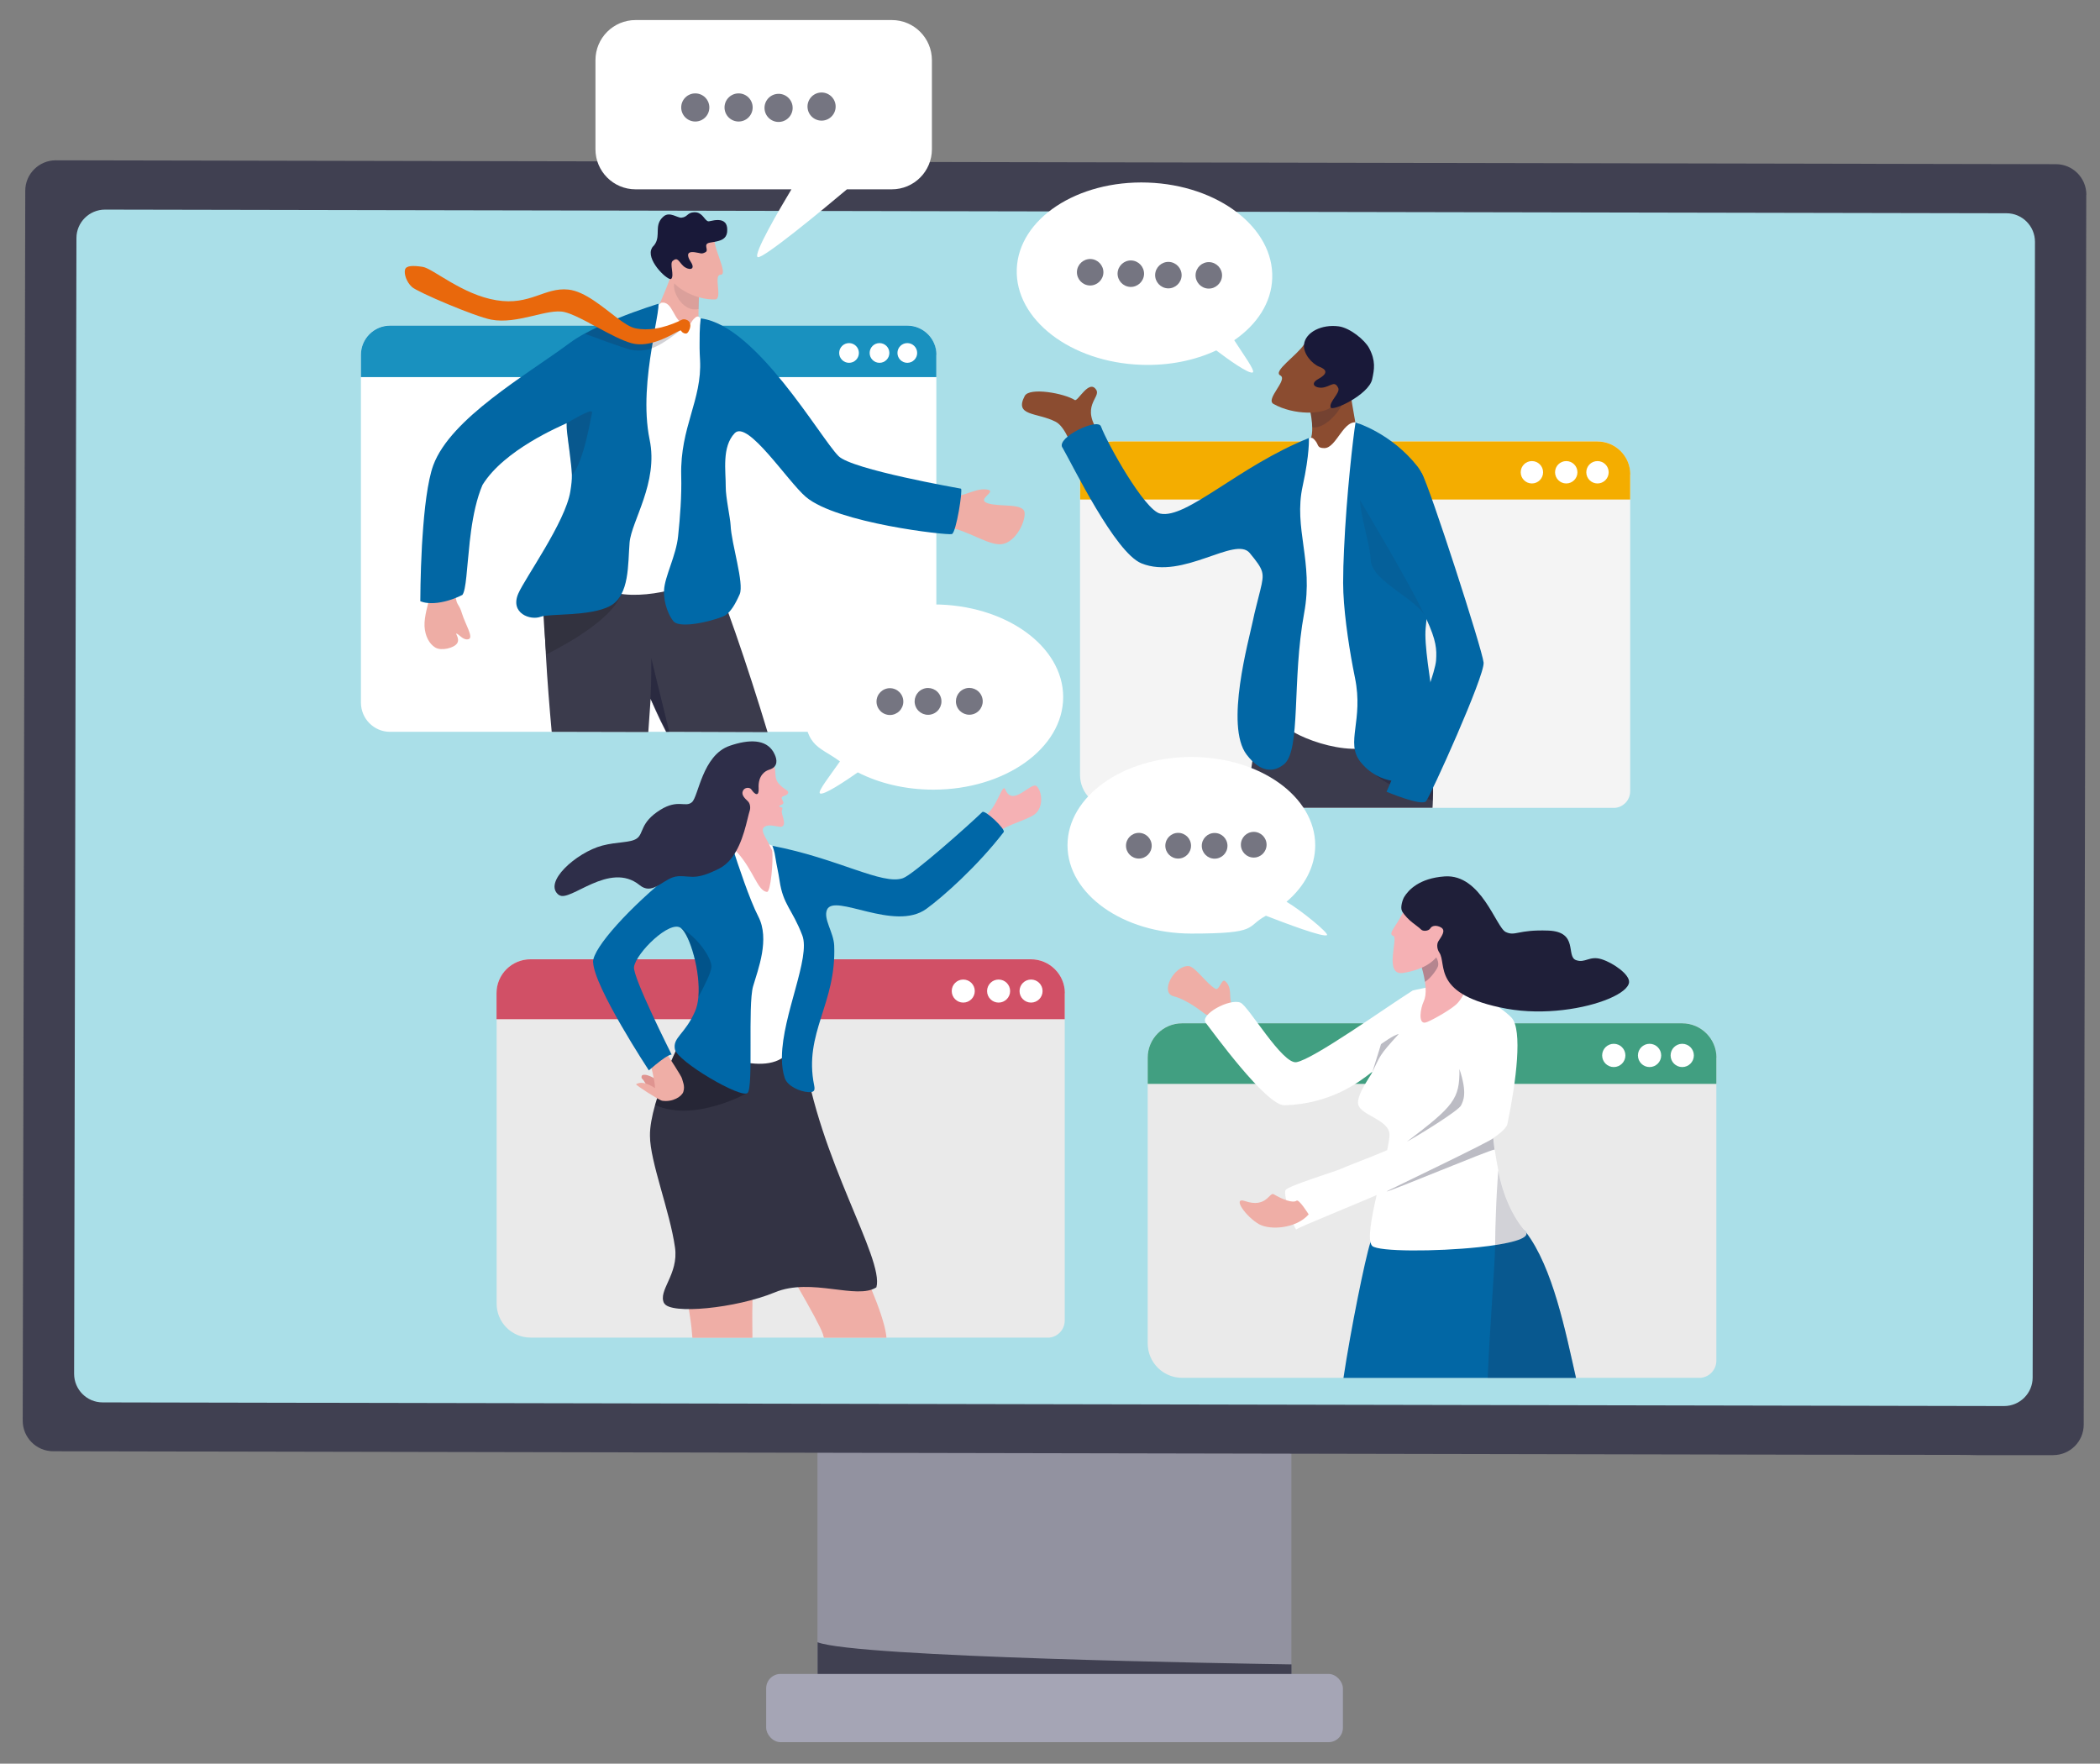<?xml version="1.0" encoding="UTF-8"?>
<svg id="Layer_1" xmlns="http://www.w3.org/2000/svg" xmlns:xlink="http://www.w3.org/1999/xlink" version="1.1" viewBox="0 0 1895.6 1592">
  <rect x="0" y="0" width="1895.6" height="1592" fill="#808080" stroke="none"/>
  <!-- Generator: Adobe Illustrator 29.1.0, SVG Export Plug-In . SVG Version: 2.1.0 Build 142)  -->
  <defs>
    <style>
      .st0 {
        fill: #0267a5;
      }

      .st1 {
        fill: #2e2e49;
      }

      .st2 {
        fill: #eaeaea;
      }

      .st3 {
        opacity: .2;
      }

      .st3, .st4, .st5, .st6 {
        fill: #1f1f39;
      }

      .st4, .st7 {
        opacity: .3;
      }

      .st5 {
        opacity: .6;
      }

      .st8 {
        fill: #32323f;
      }

      .st9 {
        fill: #0069a8;
      }

      .st10 {
        fill: #efaea6;
      }

      .st11 {
        fill: #404051;
      }

      .st12 {
        fill: #0067a7;
      }

      .st13 {
        fill: #f4f4f4;
      }

      .st14, .st15 {
        fill: #191939;
      }

      .st16 {
        opacity: .4;
      }

      .st16, .st17, .st18, .st19 {
        fill: #1f1f3b;
      }

      .st17 {
        opacity: .2;
      }

      .st18 {
        opacity: .1;
      }

      .st19 {
        opacity: .1;
      }

      .st20 {
        fill: url(#linear-gradient);
      }

      .st21 {
        fill: #f5b1b4;
      }

      .st22 {
        fill: #eeada5;
      }

      .st23 {
        fill: #1991bf;
      }

      .st24 {
        fill: #fff;
      }

      .st15 {
        opacity: .2;
      }

      .st25 {
        fill: #3b3b4d;
      }

      .st26 {
        opacity: .7;
      }

      .st27 {
        fill: #a5a5b5;
      }

      .st28 {
        fill: #0267a4;
      }

      .st29 {
        fill: #d15066;
      }

      .st30 {
        fill: #aadfe8;
      }

      .st31 {
        fill: #334;
      }

      .st32 {
        fill: #419f81;
      }

      .st33 {
        fill: #9292a0;
      }

      .st34 {
        fill: #3b3b4c;
      }

      .st35 {
        fill: #f4ad00;
      }

      .st36 {
        fill: #8b4c30;
      }

      .st37 {
        opacity: 0;
      }

      .st37, .st7, .st38 {
        fill: #070716;
      }

      .st38 {
        opacity: .2;
      }

      .st39 {
        fill: #e9680c;
      }
    </style>
    <linearGradient id="linear-gradient" x1="836.6" y1="955.2" x2="854.2" y2="955.2" gradientTransform="translate(1163.6 -161.7) rotate(165.2) scale(1 -1)" gradientUnits="userSpaceOnUse">
      <stop offset="0" stop-color="#efaea6"/>
      <stop offset=".1" stop-color="#edafa6"/>
      <stop offset=".2" stop-color="#ebb1a7"/>
      <stop offset=".2" stop-color="#e4a099"/>
      <stop offset=".3" stop-color="#df9490"/>
    </linearGradient>
  </defs>
  <g>
    <g>
      <rect class="st33" x="737.9" y="996.3" width="427.8" height="568.1"/>
      <path class="st11" d="M1165.8,1502.4v61.9h-427.8v-81.9c34.9,13.7,376.9,19.2,427.8,20Z"/>
      <rect class="st27" x="691.6" y="1511" width="520.6" height="61.6" rx="13" ry="13"/>
    </g>
    <g>
      <path class="st11" d="M1883.2,175.8l-2.3,1110.2c0,15.2-12.4,27.5-27.6,27.5h-69.7c0-.1-13.5-.2-13.5-.2l-127-.2h-13.4s-1581.7-3.1-1581.7-3.1c-15.2,0-27.5-12.4-27.5-27.6l2.3-1110.2c0-15.2,12.4-27.5,27.6-27.5l1805.4,3.5c15.2,0,27.5,12.4,27.5,27.6Z"/>
      <path class="st30" d="M1809,1269.2l-1716.4-3.3c-14.2,0-25.7-11.6-25.7-25.8l2.1-1025.2c0-14.2,11.6-25.7,25.8-25.7l1716.4,3.3c14.2,0,25.7,11.6,25.7,25.8l-2.1,1025.2c0,14.2-11.6,25.7-25.8,25.7Z"/>
    </g>
  </g>
  <g>
    <g>
      <path class="st24" d="M828.5,660.9c.3,0,.7,0,1.1,0-.4,0-.8,0-1.1,0Z"/>
      <path class="st24" d="M830.1,660.8c.4,0,.8,0,1.2,0-.4,0-.8,0-1.2,0Z"/>
      <path class="st24" d="M845.2,320.2v327.1c0,6.9-5.2,12.5-11.9,13.2-.1,0-1,0-2,.1.2,0,.4,0,.6,0h-479.8c-14.5,0-26.3-11.8-26.3-26.4v-314.1c0-14.6,11.8-26.3,26.3-26.3h466.7c14.6,0,26.4,11.8,26.4,26.3Z"/>
      <path class="st23" d="M845.2,320.2v20.2H325.8v-20.2c0-14.5,11.8-26.3,26.4-26.3h466.7c14.5,0,26.4,11.8,26.4,26.3Z"/>
    </g>
    <circle class="st24" cx="793.9" cy="318.6" r="8.9"/>
    <circle class="st24" cx="819" cy="318.6" r="8.9"/>
    <circle class="st24" cx="766.4" cy="318.6" r="8.9"/>
  </g>
  <g>
    <g>
      <g>
        <path class="st13" d="M1471.5,428.2v286.1c0,7.7-5.9,14.1-13.4,14.9-.5,0-1,0-1.6,0h-451.9c-16.4,0-29.7-13.3-29.7-29.7v-271.4c0-16.4,13.3-29.7,29.7-29.7h437.2c16.4,0,29.7,13.3,29.7,29.7Z"/>
        <path class="st35" d="M1471.5,428.2v22.7h-496.5v-22.7c0-16.4,13.3-29.7,29.7-29.7h437.2c16.4,0,29.7,13.3,29.7,29.7Z"/>
      </g>
      <circle class="st24" cx="1413.8" cy="426.3" r="10.1"/>
      <circle class="st24" cx="1442" cy="426.3" r="10.1"/>
      <circle class="st24" cx="1382.8" cy="426.3" r="10.1"/>
    </g>
    <g>
      <path class="st25" d="M1293.6,710.8c0,3.7,0,7.5-.2,11.7,0,2.2-.2,4.4-.3,6.7h-169c2.2-14.7,4.4-29,6.4-42.3,4-26.8,7.3-49.5,9.1-63.2,0,0,5.7-1.3,14.9-3,4.6-.8,10.1-1.8,16.2-2.7,15.3-2.3,34.3-4.5,52.7-4.8,22.6-.4,44.3,2.2,56.9,11,2.3,1.6,4.3,3.4,5.9,5.5,2.9,3.6,4.7,7.9,5.2,13,.6,7.2.8,13.5.7,19.5-.1,8.1.3,15.7.7,23.9,0,1.1.1,2.3.2,3.4.1,2.5.2,5.2.3,7.9,0,2.9.2,5.9.2,9.1,0,.2,0,.4,0,.6,0,1.2,0,2.3,0,3.5Z"/>
      <path class="st16" d="M1293.4,722.5c-1.2-.3-58-12.9-65.7-42.5,0,0,49.4,4.4,65.1,6.2.7,13.5,1,28.7.5,36.3Z"/>
      <path class="st36" d="M1226.6,412.9l-30.2,6.9s-29.4,6.3-24.1-.5c7-9.1,7.9-16.6,10.6-22.6,1.3-2.9,1.7-6.7,1.6-10.8-.2-10.9-3.9-23.5-3.9-23.5l3.7-4,1.6-4.6,8.2-23.1s23.8,16.7,25.4,27.4c2.7,18.2,8.1,41.2,7.1,54.9Z"/>
      <path class="st15" d="M1184.6,385.8c-.2-10.9-3.9-23.5-3.9-23.5l3.7-4,1.6-4.6,1.3-.5s22.6.6,25.3,4c3.9,4.9-13.2,30.3-28,28.6Z"/>
      <path class="st36" d="M992.9,391.8c-18.6-25.2,1-32.8-3.3-39.8-6.4-10.4-16.7,10.8-19.4,9.1-9.6-6.1-40.9-11.8-45.2-3.7-9.8,18.5,11.2,14.7,27.9,23.3,8.8,4.5,15,22.8,21,37.7,6,14.9,18.9-26.5,18.9-26.5Z"/>
      <path class="st24" d="M1226.4,381.8c-13.4-5-19.7,22.6-30.9,22.7-6.8,0-5.1-2.9-8-6.4-1.8-2.2-3.5-4.5-6.9-1.5-68.7,62.5-16.5,238.3-25.5,249.6-7.4,9.2,44.5,34.7,78.8,28.9,47.1-8,48.5-60.4,47.9-70.5-.5-10.1-16.6-181.8-16.6-181.8,0,0-19.8-20.2-38.8-40.9Z"/>
      <path class="st0" d="M959,403.9c9.5,16.4,47.4,94.8,71.3,104.6,37.4,15.3,84.7-25.1,97.8-9.3,13.1,15.9,13.3,17.9,9.5,33.6-2.4,10-5.1,19.6-6.5,26.8-3.8,18.4-25.6,95.6-5.8,121.6,12.6,16.5,24.4,16.1,33.6,8.8,15.7-12.4,7.1-76,18.3-136.5,8.7-46.7-9.8-76.4-1.3-114.9,6.4-29.1,5.6-43.2,5.6-43.2-63.3,25.3-110.6,73.5-134.3,68.2-14-3.1-47.5-62.9-53.4-78.7-2.9-7.9-40.2,9.8-34.9,19Z"/>
      <path class="st0" d="M1292.1,698.5c-21.2,11.5-48.1,9.7-64.3-11.1-13.4-17.3,3.2-37-4.7-75.5-.6-3.1-1.3-6.5-2-10.2-4.1-21.9-8.7-53.2-8.7-75.6,0-9.6.3-19.7.8-30,2.2-49.3,8.3-102,10.4-114.8,0,0,32.2,9.4,56.2,40.1,10.1,12.9,14.3,48.2,13.4,73.6-.3,8.3-.6,15.1-1,20.7-.7,11.6-1.5,18.8-2.5,26.6-.8,6.7-1.8,13.8-2.8,24.6-2.9,29.6,21.8,122.6,5.2,131.6Z"/>
      <path class="st19" d="M1267.7,461.5c-6.8,32.2,36.6,80.3,21.9,101.8-4.1-21.9-52.5-36.6-52.4-59,0-9.6-10-42.6-9.5-52.9l40,10Z"/>
      <path class="st0" d="M1227.7,451.5c67.2,113.9,69.9,124.7,68.6,144.6-1.4,19.8-44.7,118.6-44.7,118.6,0,0,31.5,13.2,35.6,8.6,4-4.6,53.2-113.5,52-125.2-1.1-11.7-48.6-158.6-55.7-170.7-7.2-12.1-44-28.5-46.6-9.3s-9.1,33.4-9.1,33.4Z"/>
      <g>
        <path class="st36" d="M1177.2,310.8c-6.5,10.1-28.6,24.4-21.5,28.1,7.2,3.8-13.7,21.4-6.2,25.7,18.1,10.3,45.6,9.9,52.6,2.2,7.1-7.6,18.9-33.2,18.9-33.2l-43.9-22.8Z"/>
        <path class="st14" d="M1190.8,331c-6.2-2.4-14.7-11.6-13.7-20.2,1.4-11,16-18.3,31.4-16.2,10.1,1.4,23.5,12.3,27.4,19.7,6,11.4,4.7,19,2.7,28.1-3.1,13.9-36.1,29.5-37.5,25.3-1.6-4.9,8.9-13.1,6.9-17.4-3-6.5-5.9-2.5-12.2-.8-6.7,1.9-15.2-2.3-5.5-7.6,9.7-5.4,6.1-8.8.5-10.9Z"/>
      </g>
    </g>
  </g>
  <g>
    <path class="st24" d="M1148.4,251.1c1.6-45.4-48.7-84.1-112.4-86.3-63.7-2.2-116.6,32.8-118.2,78.2-1.6,45.4,48.7,84.1,112.4,86.3,25.1.9,48.4-4,67.7-13,10.4,7.9,30,22,33,19.8,2.2-1.6-9.1-16.9-16.8-29,20.5-14.1,33.6-33.8,34.3-56Z"/>
    <g class="st26">
      <path class="st34" d="M1079.2,248.1c-.2,6.6,4.9,12.1,11.5,12.4,6.6.2,12.1-4.9,12.4-11.5.2-6.6-4.9-12.1-11.5-12.4-6.6-.2-12.1,4.9-12.4,11.5Z"/>
      <path class="st34" d="M1042.7,247.9c-.2,6.6,4.9,12.1,11.5,12.4,6.6.2,12.1-4.9,12.4-11.5.2-6.6-4.9-12.1-11.5-12.4-6.6-.2-12.1,4.9-12.4,11.5Z"/>
      <path class="st34" d="M1008.8,246.6c-.2,6.6,4.9,12.1,11.5,12.4,6.6.2,12.1-4.9,12.4-11.5.2-6.6-4.9-12.1-11.5-12.4-6.6-.2-12.1,4.9-12.4,11.5Z"/>
      <path class="st34" d="M972.1,245.3c-.2,6.6,4.9,12.1,11.5,12.4,6.6.2,12.1-4.9,12.4-11.5.2-6.6-4.9-12.1-11.5-12.4-6.6-.2-12.1,4.9-12.4,11.5Z"/>
    </g>
  </g>
  <g>
    <path class="st24" d="M842.6,545.7c-64.7,0-117.2,37.4-117.2,83.6s12.5,43,32.8,58c-8.3,12-20.3,27.1-18.1,28.8,3,2.4,23.3-11.3,34.2-18.9,19.2,9.8,42.8,15.6,68.2,15.6,64.7,0,117.2-37.4,117.2-83.6s-52.5-83.6-117.2-83.6Z"/>
    <g class="st26">
      <circle class="st34" cx="803.3" cy="633.3" r="12.1"/>
      <circle class="st34" cx="837.7" cy="633.1" r="12.1" transform="translate(-178.5 368.8) rotate(-22.5)"/>
      <circle class="st34" cx="875" cy="633.1" r="12.1" transform="translate(-175.7 383) rotate(-22.5)"/>
    </g>
  </g>
  <g>
    <path class="st24" d="M805,18.1h-231.3c-20,0-36.2,16.2-36.2,36.2v80.4c0,20,16.2,36.2,36.2,36.2h140.7c-9.9,16.5-35.1,59.2-30.4,61.2,4.5,1.9,57-41.4,80.5-61.2h40.5c20,0,36.2-16.2,36.2-36.2V54.3c0-20-16.2-36.2-36.2-36.2Z"/>
    <g class="st26">
      <circle class="st34" cx="741.6" cy="96" r="12.7" transform="translate(-5.8 120) rotate(-9.2)"/>
      <circle class="st34" cx="702.8" cy="97.2" r="12.7" transform="translate(-6.5 113.8) rotate(-9.2)"/>
      <circle class="st34" cx="666.7" cy="97" r="12.7"/>
      <circle class="st34" cx="627.6" cy="97" r="12.7"/>
    </g>
  </g>
  <g>
    <path class="st10" d="M849.7,447.7c16.1,4.4,29-7.4,40.5-5.9,11.6,1.4-9.8,8.8,1.4,12.5,11.2,3.6,32.7-.5,33.3,8.7.6,9.3-9.6,29.1-23.3,28.3-13.7-.7-32.7-15.9-54.6-16.6-21.9-.7,2.6-27,2.6-27Z"/>
    <g>
      <path class="st34" d="M692.8,660.9l-91.3-.3c-7.1-13.7-13.5-28.6-14.2-29.8,0,0,0,0,0,0,0,0,0,0,0,0-.7,9-1.6,22-2.1,30l-87.2-.2c-4.1-45-7.6-94.9-6.8-135.4.2-8.4,117.3-21.9,117.3-21.9l28.6-.7c13.8,27.9,38.5,100.9,55.8,158.4Z"/>
      <path class="st5" d="M604.1,660.5l-2.9.2c-7-13.3-13.5-28.7-14-29.9,0,0,0,0,0,0,0,0,0,0,0,0h0c.9-17,.7-36.7.7-36.7,0,0,9.4,39.1,16.3,66.6Z"/>
    </g>
    <g>
      <path class="st10" d="M605.5,248.3c-2.6,11.8-17.6,38.9-18,52.3l27.6,10.2s26.9,9.5,22.6,2.3c-5.7-9.6-3.7-5-5.6-11.2-1.2-3.7-1.6-10.5-1.6-17.8,0-9.9.6-20.7,1-25.9.1-2.1.2-3.3.2-3.3l.7-2.3-8.1-28.2s-16.1,11-18.9,23.9Z"/>
      <path class="st18" d="M630.8,278.8c0-9.9.4-15.4.8-20.6l-6.3-3.8s-13-2.6-15.9.4c-4.4,4.5,5.6,27.9,21.4,24.1Z"/>
    </g>
    <path class="st24" d="M596.5,273.4c11.2-2.6,11.1,17.6,22.1,19.3,5.8.9,4.7-2,7.7-4.8,1.8-1.7,3.6-3.7,6.1-.5,51,65.6-8.1,218.9-1.8,230.3,5.2,9.3-50.4,26-79.1,16.3-72.2-24.4-36.8-46.3-32.2-70.2,1.7-9.1,37.3-163.3,37.3-163.3,0,0,21-10.6,40-27Z"/>
    <path class="st9" d="M859,482.1c-4.1,1.2-103.5-9.8-131.5-33.5-16.5-14-52.6-69.8-64.3-57.6-11.8,12.3-8,34.2-8.1,48.4-.1,9.4,4.1,28.1,4.4,34.8.7,16.7,12.4,52.4,8.2,62.2-4.3,9.7-8.1,15.6-12.8,18.9-4.7,3.3-40.1,13.4-47,5.5-3.7-4.3-8.8-15.4-8.5-27,0-.3,0-.6,0-.9.6-12.6,10.9-31.2,12.7-48.9,1.8-17.3,3.3-36.1,2.8-54.9-1-43.6,18.9-68,17-104.2-.2-3.9-.4-7.5-.4-10.7,0-1.5,0-2.9,0-4.3,0-7.3.1-12.7.4-16.3.3-4.4.7-6.3.7-6.3.2,0,.4.2.6.2,49.9,6.8,107.1,107.6,123.7,124.2,12.2,12.2,108.6,29,110.5,29.4s-4.2,39.8-8.2,41Z"/>
    <path class="st8" d="M560.1,537.6c-10,25.9-67,53.1-67,53.1,0,0-4.2-47.7-2.5-55.1s69.4,2,69.4,2Z"/>
    <g>
      <path class="st10" d="M603.8,217.3s-.1,4.9,0,11.2c0,7.7.5,17.3,1.8,22.1.1.4.2.7.4,1.1,3.7,8.6,22.9,19.2,39.5,18.6,7.1-.2-1.8-22.3,4.9-22.3,3.9,0,1.8-6.6-.8-14.2-1.8-5.3-4-11.1-4.6-15.5,0-.2,0-.5,0-.7l-41.1-.3Z"/>
      <path class="st14" d="M589.7,222.2c-1,1-1.6,2.2-2,3.5-3.1,11,15.9,28.4,18.2,26h0c3-3.1-1.7-13.7,1.3-16.2,4.6-3.8,5.3.5,9.4,4.4,4.3,4.2,12.1,4.4,6.9-3.6-1.4-2.2-2.1-3.8-2.3-5.1-.7-3.5,2.4-4,6-3.5,5.5.7,5.7,2,9.5,0,3.8-1.9-2.9-7.5,4.2-8.7,1.4-.2,2.7-.4,4.1-.7,5.4-1,10.3-2.4,11.3-8.3,0-.4.1-.8.1-1.3.2-2.8-.2-4.9-1-6.4-.3-.6-.7-1.1-1.1-1.5h0c-3-3.1-8.7-2.3-13-1.3-.3,0-.7.1-1,.2-.8.2-1.6,0-2.2-.5-2.7-1.9-4.8-7.9-11.5-7.6-6.5.3-5.7,4.3-11.5,4.9-3.5.3-10.5-5.7-15.9-1.3-1.8,1.5-3,3-3.8,4.6-3.7,7.2,1,15.3-5.8,22.6Z"/>
    </g>
    <path class="st10" d="M828.5,408.3"/>
    <g>
      <path class="st22" d="M411.5,539.9c1.1,7,2.9,5.1,5.6,14.1,2.7,9,10.6,21.4,6,22.9-4.6,1.5-8.4-3.9-10.7-4.9s3,4.2.3,8.6-14.4,7.2-19.8,3.9c-5.4-3.3-9.2-10.2-9.7-19.3-.4-9,3.7-21.4,4.5-25.4.8-4,23.7,0,23.7,0Z"/>
      <path class="st28" d="M591.5,296.6c-.3,1.8-.7,3.6-1,5.5-.4,2.3-.8,4.6-1.3,7.1-.3,1.7-.6,3.4-.9,5.1-4,24.4-7.5,55.4-1.9,82.6,8.1,38.6-16.5,73.6-18.1,92.9-1.6,19.1.2,47.6-17.6,57.2-17.9,9.6-54.9,6.7-62.6,9.7-9.3,3.6-27.9-3.1-20.3-20.8,6.2-14.3,42.5-64.6,47-92.2,1-6,1.5-11.1,1.4-14.7,0-.3,0-.5,0-.8-.2-3.1-.4-6.3-.8-9.5-1.5-14.3-4-28.6-3.9-34.7h0c0-.6,0-1.1,0-1.5,0,0,0,0,0,0,0-.1,0-.2,0-.3,0,0,0,0,0,0,0,0,0-.1,0-.2,0,0,0,0,0,0-5.7,2.8-56.4,23.9-76,55.8-5.2,12.2-8.3,27.1-10.3,41.6h0c-.5,3.6-.9,7.1-1.3,10.5v.3c-2.5,22.6-3.1,42.3-6.5,46.8-2,1-4.1,2-6.2,2.8-8.8,3.5-17.8,5.2-24.9,4.5-2.6-.2-4.9-.8-6.9-1.6,0,0,0-23.4,1.5-50.6.1-2.5.3-5.1.5-7.6.8-12.2,1.9-24.8,3.5-36.1,1.6-11.3,3.6-21.3,6.2-28.4,15.7-42.5,84.5-81.7,122.9-110.2,4-3,8.7-5.9,13.8-8.7h0c3.6-2,7.4-3.9,11.2-5.7,3.7-1.8,7.5-3.5,11.3-5.1,2.4-1,4.7-2,7.1-2.9,19.7-8,37-13.2,37-13.2.2,4-1.3,12-3.2,22.4Z"/>
    </g>
    <g>
      <path class="st17" d="M615.3,297.7c-.1-.2-.6,0-1.3.6h0c-3.7,2.6-14.4,11.9-25.6,16.1-2.2.8-4.5,1.4-6.8,1.7-4.4.6-8.8.5-13.1-.6-8.5-2.4-28.6-9.8-40.5-14.2,3.6-2,7.4-3.9,11.2-5.7-2.6-1.4-5.1-2.8-7.6-4.1,4-2.1,8.2-4.5,11.3-6.6,2.4,1.9,5,3.8,7.6,5.6,7.9,5.6,16.2,10.5,21.1,11.6,4.9,1.1,9.8,1.2,14.6.7,1.4-.1,2.8-.3,4.1-.6,7.4-1.3,14.4-3.8,20-6.2,3.4-1.5,5-4.9,8.1-4,4.1,1.2-2.3,7.1-3.2,5.8Z"/>
      <path class="st39" d="M623,295.6c-.6,2.1-2,5.6-3.9,5.5-2.7-.2-3.6-1.5-4.5-2.8,0,0-.3,0-.6,0h0c-2.6.8-12.9,7.7-24.8,10.9-6.2,1.7-12.9,2.3-19.1.6-8.7-2.4-19.9-8.4-30.8-14.3-2.6-1.4-5.1-2.8-7.6-4.1-8.4-4.4-16.2-8.3-22.1-9.7-15.2-3.7-42.4,11.4-66.3,6.8-14.7-2.8-66.3-24.8-71.4-29.4-5.1-4.6-7.3-12-6.3-15.7,1-3.7,6.9-3.9,16-2.5,9.1,1.4,35.7,25.1,66.4,30.1,30.7,5.1,43.4-11.9,65.1-9.6,15,1.6,31.3,16.1,44.5,26,5.9,4.4,11.3,7.9,15.7,8.9,6.1,1.3,12.3,1.2,18.2.3,7.7-1.2,14.8-3.8,20.5-6.3,3.4-1.5,4.1-2.7,7.2-1.8,4.1,1.2,4.3,5,3.7,7.1Z"/>
    </g>
    <path class="st17" d="M534.5,372.3c-1.2,4.5-7.3,44.2-18.2,56.8,0-.3,0-.5,0-.8-.2-3.1-.4-6.3-.8-9.5-1.4-14.3-4-28.6-3.9-34.7h0c0-.6,0-1.1,0-1.5h0c0-.2,0-.3,0-.4,0,0,0-.2,0-.2,0,0,0,0,0,0,0,0,24-14.7,22.7-9.7Z"/>
  </g>
  <g>
    <g>
      <g>
        <path class="st2" d="M961.1,896.5v295.5c0,8-6.1,14.6-13.8,15.4-.5,0-1.1,0-1.6,0h-466.8c-16.9,0-30.6-13.7-30.6-30.6v-280.4c0-16.9,13.7-30.6,30.6-30.6h451.6c16.9,0,30.6,13.7,30.6,30.6Z"/>
        <path class="st29" d="M961.1,896.5v23.5H448.2v-23.5c0-16.9,13.7-30.6,30.7-30.6h451.6c16.9,0,30.7,13.7,30.7,30.6Z"/>
      </g>
      <circle class="st24" cx="901.4" cy="894.6" r="10.4"/>
      <circle class="st24" cx="930.7" cy="894.6" r="10.4"/>
      <circle class="st24" cx="869.5" cy="894.6" r="10.4"/>
    </g>
    <g>
      <path class="st21" d="M888.6,736.7c11-6.2,16.3-30.6,18.8-24.2,6.7,16.8,23.5-7.5,28.4-2.8,4.9,4.7,6.5,19.1-1.9,25.4-8.4,6.2-29.8,9.8-42.7,23.1-5.4,5.5-2.6-21.4-2.6-21.4Z"/>
      <path class="st10" d="M682.9,1041.1s-.7,22-1.6,55.2c-.6,20.2-1.2,44.5-1.9,70.5l-.2,6.6v4.5c-.3,8.9,0,19.5,0,29.7h-54.2c-.5-6.1-1.1-12.4-1.9-17.4-.4-2.8-.9-5.6-1.3-8.5-.7-4.2-1.4-8.5-2.1-12.7-4.9-30-9.9-57.2-9.9-57.2,0-4.8-10-44.5-12.5-48.6-4.9-8-7.5-45.3,4.1-62.3,4.2-6.3,10.4-9.8,19.1-8,8,1.6,15.1,3.9,21.2,6.5,22,9.4,32.8,23.9,37.6,33.1,2.8,5.2,3.6,8.7,3.6,8.7Z"/>
      <path class="st10" d="M800.3,1207.5h-56.6c-.4-1.5-.7-2.7-.9-3.3-1.7-5.5-11.2-22.8-22.5-42.4-14.2-24.6-31.2-52.8-39-65.6-2.7-4.4-4.3-7-4.3-7-1.2-1.3-27.4,17.1-29.2,17.3-6.2.5-22.8-2.1-41.5-36.1-5.6-10.2,6.7-28.8,10.8-34.4.8-1.1,1.9-1.9,3.2-2.3l38.9-11.1c1.6-.5,3.3-.2,4.7.6l15.3,9.1,2.3,1.4c.6.4,1.2.9,1.7,1.5,5.7,7.4,38.5,43,52,60.5.1.1,15-5.6,15-5.5,6.5,9.9,24,43.7,36.5,73.8,6.7,16.1,11.9,31.2,13.2,40.9.1.8.2,1.7.3,2.6Z"/>
      <path class="st31" d="M599.6,1176.4c5.3,10.3,64.4,4.8,100-9.9,32.8-13.6,73.8,7.1,91.5-4.5,7.2-26.1-52.3-116.1-65.8-213.1-41,17.7-109.5-12.2-109.5-12.2,0,0-.3.7-1,1.9-3.6,7.3-16.5,34-23.5,58.9-2.8,10-4.7,19.6-4.6,27.7,0,23.3,18,68.1,22.6,100.8,3.5,24.5-15.8,38.9-9.8,50.5Z"/>
      <path class="st24" d="M680.7,755.8l19.1,8.9,31.6,98.5s-5,61.7-17.9,83.9c-16.8,29-78.2,1.9-76-4.7,19.7-60.1,20.7-185.4,20.7-185.4l22.5-1.3Z"/>
      <path class="st7" d="M591.4,997.5c36,16,83.5-11.1,83.5-11.1l-53.2-42.3-6.9-5.5c-3.6,7.3-16.5,34-23.5,58.9Z"/>
      <g>
        <path class="st20" d="M584.4,981.5s-2.3-5.5-4.9-7.9c-.8-.8-.5-2.9.6-3.2,5.3-1.7,15.8,6.5,15.8,6.5l4.1,5.8-8,3.1-7.6-4.3Z"/>
        <path class="st10" d="M603.1,953.1s12.4,18.7,12.6,20.7c.3,2,2.9,6.4,1.1,11.8-1.3,4-9.4,9.5-19.1,8-2.7-.4-24.4-14.4-23.5-14.9,3.5-2.2,8.7-1.9,17.1,3.5-.4-8.3-4-21.2-4-21.2l-4.5-7.4,11.7-6.6,8.5,6.1Z"/>
      </g>
      <path class="st12" d="M535.4,868.6c.8,22.4,50.3,97.6,50.3,97.6,17.4-15.2,20.4-14.3,20.6-14.2-.5-1.1-35.4-70.2-34-79.2,2-12.8,32.5-42.7,42.3-35.1,8.1,6.3,17.8,39.1,15.8,62.2-.4,4.9-1.4,9.3-3,13-9.2,21-20.2,23.4-18.2,34.2,1.9,10.9,60.4,45.3,65.7,39.4,5.3-5.9,0-79.2,4.9-96.2,4.4-15.1,15.3-42.6,4.7-63-7.8-15.1-18.3-46.7-23.3-62.3,0-.2-.2-.5-.2-.7-1.7-5.2-2.6-8.4-2.6-8.4-4.3,1.5-9.1,3.7-14.3,6.6-11.6,6.4-25.1,15.9-38.5,26.7-35.5,28.5-70.7,66.2-70.3,79.5Z"/>
      <path class="st12" d="M724.2,844.3c7.7,20.1-17.9,71.6-18.4,109.5,0,.5,0,1,0,1.5,0,6.5.8,12.5,2.6,17.9,2.5,7.3,13.8,12.2,21.1,12.6,5,.3,6.5-.9,5.4-6.1-9.6-47.4,20.2-73.5,18.1-126.2-.5-11.9-10-24-6.5-32.3,6.5-15.3,60.9,20.1,89.7-.8,15-10.9,46.2-38.6,69.8-69.3,2-2.5-16.9-20.4-19.3-18.1-13.6,13.1-62.7,56.6-71.6,59.7-18.6,6.6-58.8-17.9-117.9-29.2.1.3,1.9,4.2,2.9,11.5.8,5.6,2.5,12.3,3.6,19.9,3.2,22,11.4,25.6,20.5,49.4Z"/>
      <path class="st38" d="M630.5,899.8c4.8-8.8,11.5-22,11.7-27,.3-7.8-12.2-26.6-27.5-35.1,8.1,6.3,17.8,39.1,15.8,62.1Z"/>
      <path class="st38" d="M605.7,789c34.3-2.4,48.5-9.6,55.6-24.2.1-.2.2-.4.3-.6h-.5c0,0-16.9-1.9-16.9-1.9-11.6,6.4-25.1,15.9-38.5,26.7Z"/>
      <g>
        <path class="st21" d="M665.5,769.4c15,16.8,18.3,34.8,26.8,35.7,3.4.4,5.8-28.4,4.8-36.9,0-.8-1.6-3.1-1.9-4-.5-1.2-1.1-2.5-1.9-3.9-2.7-5-6.3-10.4-4.1-13.1,0,0,.1-.2.2-.2,1.3-1.4,3.1-1.8,5.1-1.9,4.4-.1,9.4,1.8,11.2,1.1,5-2.2-1.1-11.6.1-14.8,1.3-3.3-.4-2.3-1.4-2.8-2.4-1.2-.3-1.4,1.5-2.4,2.7-1.4.4-3-.3-5.5-.6-2.5,4.5-2,5.7-4.6,1.2-2.6-2.9-2.9-7.6-7.9-5.9-6.2-2.2-11-5.4-18l-31.6,9.5-5.2,20.6s-16.9,25.8,4,49.2Z"/>
        <path class="st1" d="M504.7,807.9c9.7,7.1,45.4-31.1,72.7-8.9,10.8,8.8,19.4-3.3,29.8-7,1.7-.6,3.5-1,5.3-1.1,6.9-.2,10.8,1.1,16.7.3h0c1.4-.2,2.9-.5,4.5-.9,1.4-.4,2.9-.8,4.5-1.4,3-1.1,6.5-2.6,10.7-4.7,4.4-2.2,8.1-5.4,11.1-9.2,0,0,0,0,0,0,.1-.1.2-.3.3-.4,10.9-13.9,14-35.3,16.5-43,.8-2.6.3-6.4-1.7-8.3-2.7-2.6-6.2-5.8-4.5-9.4,1.5-3.4,6.2-3.4,7.6-1.3,3.5,5.2,7,6.4,6.6-.9-.7-12,6.1-15.9,9.5-16.9,2.2-.7,3.7-1.6,4.7-2.7h0c4-4.3.5-10.9-.9-13.4-6.9-11.5-21.9-11.5-39.4-5.5-24.8,8.5-28.2,45.9-34.1,50.9-5.8,5.1-12.6-3-28.5,6.9-18.6,11.6-14.8,21.4-21.3,25.9-5.7,4-17.5,2.8-31.2,6.4-23.3,6.2-54.2,33.5-39,44.7Z"/>
      </g>
      <path class="st37" d="M680.2,751.6c2,3.6,12.8,11.2,14.9,12.7-.5-1.2-1.1-2.5-1.9-3.9-2.7-5-6.3-10.4-4.1-13.1,0,0,.1-.2.2-.2,1.3-1.4,3.1-1.8,5.1-1.9v-.2c-12.5-.9-16.6,2.4-14.2,6.6Z"/>
    </g>
  </g>
  <g>
    <g>
      <g>
        <path class="st2" d="M1549.3,954.7v273.5c0,8.1-6.1,14.7-14,15.5-.5,0-1.1,0-1.6,0h-466.7c-17.1,0-31-13.9-31-31v-258.1c0-17.1,13.9-31,31-31h451.4c17.1,0,31,13.9,31,31Z"/>
        <path class="st32" d="M1549.3,954.7v23.7h-513.3v-23.7c0-17.1,13.9-31,31-31h451.4c17.1,0,31,13.9,31,31Z"/>
      </g>
      <circle class="st24" cx="1489" cy="952.7" r="10.5"/>
      <circle class="st24" cx="1518.5" cy="952.7" r="10.5"/>
      <circle class="st24" cx="1456.7" cy="952.7" r="10.5"/>
    </g>
    <g>
      <path class="st0" d="M1422.6,1243.8h-209.9c6.6-43.8,19.4-107.1,24.3-122.3t0,0h0c1-3.1,2-5.8,3.1-8,0,0,56.1-40.3,110.2-18.6,9,3.6,18,9,26.6,16.6h0c0,0,.1.2.2.3,0,0,.1.2.2.3h0c24.5,32.2,35.8,89.7,45.3,131.7Z"/>
      <path class="st10" d="M1111.3,904.6c-1.9-4.2,1.1-13.8-5.6-19.1-2.9-2.3-5.3,9-8.5,7.1-8.1-4.5-18.6-20.5-24.5-20.6-13.1-.2-26,24.1-13.3,27.3,12.2,3.1,25.5,13.9,27.7,15.5,11.1,8.2,24.2-10.3,24.2-10.3Z"/>
      <path class="st24" d="M1170.3,1109.7c-1.6,1.5-12.6-31.9-9.8-35.6,2.9-3.8,44.6-16.7,49.2-18.7,14.3-6.4,61.6-22.7,81.8-37.3,14.7-10.6,25.5-14.8,68.7-46.5-19.9,24.9-11.4,65.2-7.7,84.9,4.2,22.2,12.9,41.7,24.5,55,.1.2.3.4.4.6,4,6.2-16.3,10.9-42.6,13.7-38.8,4.1-90.5,4.1-96.1-1.1-.7-.7-1.2-1.7-1.6-3.1-4.2-17.3,18.6-87,17.1-98.6-1.7-12.5-25.3-16.2-28.1-25.7-2.8-9.5,16.5-32.9,11.9-29.3-11.4,8.9-36.9,28.5-78.5,29.7-16.5.5-65.3-67-71.1-74.4-5.8-7.4,21.6-22.4,31.4-18.2,7.2,3.1,37.8,55.8,50.4,53.7,15.1-2.4,80.9-49.5,105-64.7,0,0,23.7-5.7,35.4-5.8,11.7,0,44.7,20.6,53.8,30.3,10.1,10.8,4.3,57.4-3.7,95.9-4.7,22.5-186,90.9-190.4,95.2Z"/>
      <path class="st21" d="M1281.8,867.7c6.2,19.8,6.1,30.3,3.3,36.3-2.8,5.9-5.2,20,1.3,19.1,3.2-.4,21.3-10.5,27.7-16.1,6.4-5.6,9.7-15.6,9.7-15.6,0,0-17.1-24.3-29.2-44.8-12.1-20.5-12.8,21-12.8,21Z"/>
      <path class="st4" d="M1286.3,886.4c-.4-2.7-1-5.6-1.8-8.9-.3-1.1-2.4-8.7-2.7-9.9,1-1.2,2.8-2.9,4-3.2,1.5-.4,4.8-.4,6.1-2.3,2.2-3.2,7.7,5,6.1,10.2-.6,2-5.7,10.1-11.7,14Z"/>
      <path class="st10" d="M1181.3,1096.2c-11,12.6-34.1,14.5-44.5,9-11.6-6.2-25.3-25.2-12.9-21,19.3,6.6,22-8.4,25.8-6.2,7.5,4.4,17.1,8.4,20.7,5.8,2.2-1.6,10.9,12.4,10.9,12.4Z"/>
      <path class="st4" d="M1269.9,1030.6c42.2-32.1,47.8-38.3,47.5-65.6,7.3,21.9,3.5,28.6,1.4,32.9-2.1,4.3-33,23.8-48.9,32.7Z"/>
      <path class="st4" d="M1251.6,1075.5c-.6-.2,96.4-46.3,96.3-48.2.5,4.3.7,7.7,1.2,10.4-3.1-.4-95.6,38.4-97.5,37.8Z"/>
      <path class="st4" d="M1262.6,933.4c-18,19.6-16.7,19.7-23.9,34.5,5.3-16.6,7.9-25.4,7.9-25.4,0,0,11.7-8.5,16-9.1Z"/>
      <path class="st3" d="M1422.6,1243.8h-79.7c1.8-45.4,6.5-101.1,6.7-119.9h0c.1-10.1.3-19.8.7-28.9.5-14.3,1.3-27.3,2.1-38.5,4.2,22.2,12.9,41.7,24.5,55h0c0,0,.1.2.2.3,0,0,.1.2.2.3h0c24.5,32.2,35.8,89.7,45.3,131.7Z"/>
      <g>
        <path class="st21" d="M1268.6,819c-7,16.8-16.9,23.7-10.8,25.9,4.6,1.7-9.2,36.3,9,33.3,18.1-3,33.7-10.8,36.7-29.6,3-18.8,5.2-29.8,5.2-29.8l-40.1.2Z"/>
        <path class="st6" d="M1265.4,822.2c5.4,9.1,14,13.3,17.3,16.8,1.9,2,7,1.4,8.4-1,1.5-2.6,5.7-3.1,9.7-.8,4.8,2.8,0,8.5-2.4,12.4-1.8,2.9-1.1,7.4.8,10.2,7.2,10.7-7.3,38.1,60.6,50.7,17.1,3.1,34.8,3.1,51,1.2,32.6-3.8,58.7-15.3,59.7-25,.7-7-14.3-17.6-25-20.9-10.8-3.3-14.5,3.8-22.8.9-9.5-3.3,2.6-25.7-25.2-26.7-27.8-1-29.5,5.4-38.3,1.3s-22.1-52.5-55.1-50.2c-22.9,1.6-32.7,12.2-36.6,18.6-1.6,2.7-3.6,9.7-2,12.4Z"/>
      </g>
    </g>
  </g>
  <g>
    <path class="st24" d="M1161.3,814c16.2-13.8,25.9-31.6,25.9-51,0-44-50-79.7-111.8-79.7s-111.8,35.7-111.8,79.7,50,79.7,111.8,79.7,48.6-6,67.3-16.1c16.8,6.5,52.1,19.9,55.1,17.5,2-1.6-23.3-22.4-36.5-30.1Z"/>
    <g class="st26">
      <circle class="st34" cx="1131.7" cy="762.5" r="11.6"/>
      <circle class="st34" cx="1096.4" cy="763.5" r="11.6"/>
      <circle class="st34" cx="1063.5" cy="763.4" r="11.6"/>
      <circle class="st34" cx="1028" cy="763.4" r="11.6"/>
    </g>
  </g>
</svg>